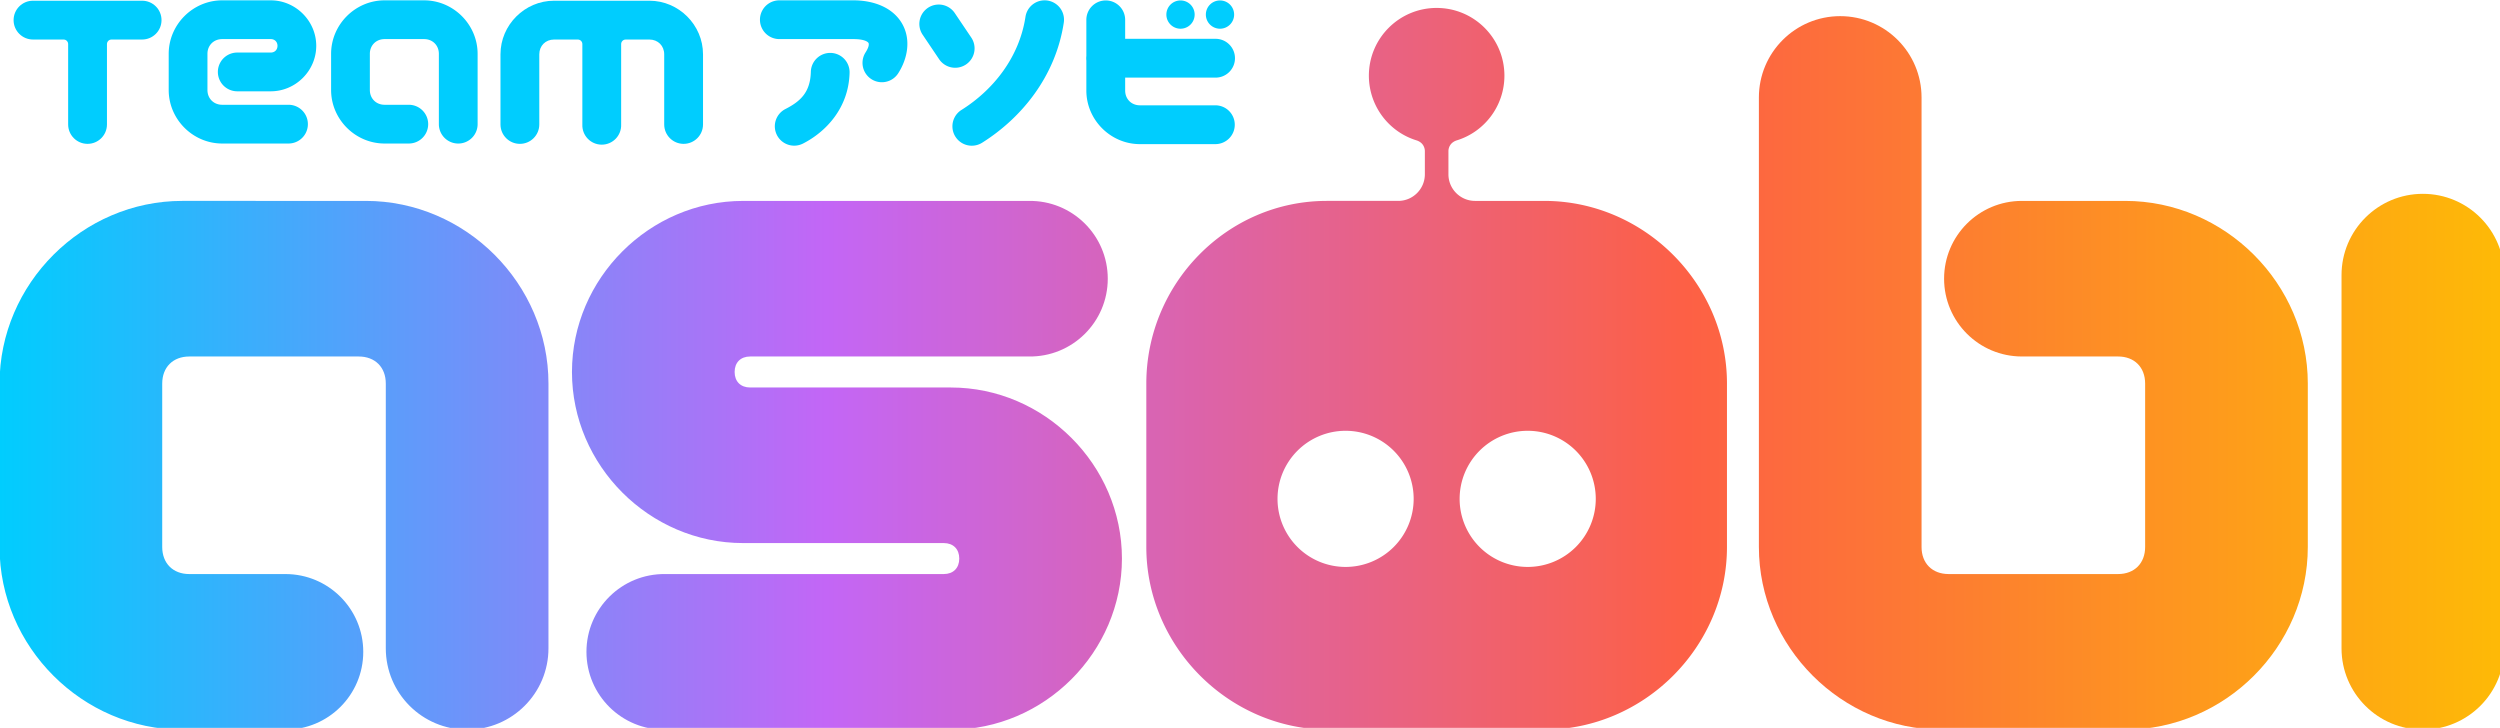 <?xml version="1.0" encoding="UTF-8" standalone="no"?>
<!-- Created with Inkscape (http://www.inkscape.org/) -->

<svg
   xmlns:dc="http://purl.org/dc/elements/1.1/"
   xmlns:cc="http://creativecommons.org/ns#"
   xmlns:rdf="http://www.w3.org/1999/02/22-rdf-syntax-ns#"
   xmlns:svg="http://www.w3.org/2000/svg"
   xmlns="http://www.w3.org/2000/svg"
   xmlns:xlink="http://www.w3.org/1999/xlink"
   xmlns:sodipodi="http://sodipodi.sourceforge.net/DTD/sodipodi-0.dtd"
   xmlns:inkscape="http://www.inkscape.org/namespaces/inkscape"
   width="1000"
   height="291.141"
   viewBox="0 0 264.583 77.031"
   version="1.1"
   id="svg2340"
   inkscape:version="0.92.2 (5c3e80d, 2017-08-06)"
   sodipodi:docname="Team Asobi logo.svg">
  <defs
     id="defs2334">
    <linearGradient
       inkscape:collect="always"
       id="linearGradient2602">
      <stop
         style="stop-color:#00cdfe;stop-opacity:1;"
         offset="0"
         id="stop2598" />
      <stop
         id="stop2610"
         offset="0.33"
         style="stop-color:#c366f6;stop-opacity:1" />
      <stop
         id="stop2608"
         offset="0.674"
         style="stop-color:#fd6045;stop-opacity:1" />
      <stop
         style="stop-color:#feba06;stop-opacity:1"
         offset="1"
         id="stop2600" />
    </linearGradient>
    <linearGradient
       inkscape:collect="always"
       xlink:href="#linearGradient2602"
       id="linearGradient2606"
       x1="-206.258"
       y1="673.309"
       x2="1940.27"
       y2="673.309"
       gradientUnits="userSpaceOnUse" />
    <linearGradient
       inkscape:collect="always"
       xlink:href="#linearGradient2602"
       id="linearGradient2631"
       gradientUnits="userSpaceOnUse"
       x1="-206.258"
       y1="673.309"
       x2="1940.27"
       y2="673.309" />
    <linearGradient
       inkscape:collect="always"
       xlink:href="#linearGradient2602"
       id="linearGradient2652"
       gradientUnits="userSpaceOnUse"
       x1="-206.258"
       y1="673.309"
       x2="1940.27"
       y2="673.309" />
    <linearGradient
       inkscape:collect="always"
       xlink:href="#linearGradient2602"
       id="linearGradient2654"
       gradientUnits="userSpaceOnUse"
       x1="-206.258"
       y1="673.309"
       x2="1940.27"
       y2="673.309" />
    <linearGradient
       inkscape:collect="always"
       xlink:href="#linearGradient2602"
       id="linearGradient2656"
       gradientUnits="userSpaceOnUse"
       x1="-206.258"
       y1="673.309"
       x2="1940.27"
       y2="673.309" />
    <linearGradient
       inkscape:collect="always"
       xlink:href="#linearGradient2602"
       id="linearGradient2658"
       gradientUnits="userSpaceOnUse"
       x1="-206.258"
       y1="673.309"
       x2="1940.27"
       y2="673.309" />
  </defs>
  <sodipodi:namedview
     id="base"
     pagecolor="#ffffff"
     bordercolor="#666666"
     borderopacity="1.0"
     inkscape:pageopacity="0.0"
     inkscape:pageshadow="2"
     inkscape:zoom="0.7"
     inkscape:cx="475.87517"
     inkscape:cy="134.0972"
     inkscape:document-units="mm"
     inkscape:current-layer="layer1"
     showgrid="false"
     showguides="true"
     inkscape:guide-bbox="true"
     inkscape:snap-smooth-nodes="true"
     inkscape:snap-object-midpoints="true"
     inkscape:object-paths="false"
     inkscape:snap-intersection-paths="false"
     inkscape:measure-start="0,0"
     inkscape:measure-end="0,0"
     units="px"
     fit-margin-top="0"
     fit-margin-left="0"
     fit-margin-right="0"
     fit-margin-bottom="0"
     inkscape:window-width="1366"
     inkscape:window-height="705"
     inkscape:window-x="-8"
     inkscape:window-y="-8"
     inkscape:window-maximized="1" />
  <g
     inkscape:label="Layer 1"
     inkscape:groupmode="layer"
     id="layer1"
     transform="translate(54.572,-142.542)">
    <g
       id="g2650"
       transform="matrix(0.466,0,0,0.466,-29.149,117.281)"
       style="stroke-width:2.147">
      <path
         inkscape:connector-curvature="0"
         id="path2626"
         transform="scale(0.265)"
         d="m 1025.359,211.361 c -32.079,-1.3e-4 -58.084,26.005 -58.084,58.084 0.026,25.676 16.821,48.024 40.826,55.408 2.042,0.628 4.019,1.871 5.285,3.592 1.198,1.627 1.866,3.632 1.871,5.652 v 19.803 c -3e-4,12.611 -10.223,22.834 -22.834,22.834 H 931.221 c -85.589,0 -154.678,70.989 -154.678,156.578 v 139.988 c 0,85.589 70.979,156.578 156.568,156.578 h 184.494 c 85.589,0 156.57,-70.989 156.57,-156.578 V 533.312 c -10e-5,-85.589 -70.981,-156.578 -156.57,-156.578 h -59.311 c -12.611,-3.6e-4 -22.834,-10.223 -22.834,-22.834 v -19.803 c 0,-2.02 0.674,-4.026 1.871,-5.652 1.266,-1.72 3.243,-2.964 5.285,-3.592 24.005,-7.384 40.8,-29.732 40.826,-55.408 10e-5,-32.079 -26.005,-58.084 -58.084,-58.084 z m -78.035,362.393 a 58.336,58.336 0 0 1 58.338,58.336 58.336,58.336 0 0 1 -58.338,58.338 58.336,58.336 0 0 1 -58.336,-58.338 58.336,58.336 0 0 1 58.336,-58.336 z m 156.07,0 a 58.336,58.336 0 0 1 58.336,58.336 58.336,58.336 0 0 1 -58.336,58.338 58.336,58.336 0 0 1 -58.338,-58.338 58.336,58.336 0 0 1 58.338,-58.336 z"
         style="color:#000000;font-style:normal;font-variant:normal;font-weight:normal;font-stretch:normal;font-size:medium;line-height:normal;font-family:sans-serif;font-variant-ligatures:normal;font-variant-position:normal;font-variant-caps:normal;font-variant-numeric:normal;font-variant-alternates:normal;font-feature-settings:normal;text-indent:0;text-align:start;text-decoration:none;text-decoration-line:none;text-decoration-style:solid;text-decoration-color:#000000;letter-spacing:normal;word-spacing:normal;text-transform:none;writing-mode:lr-tb;direction:ltr;text-orientation:mixed;dominant-baseline:auto;baseline-shift:baseline;text-anchor:start;white-space:normal;shape-padding:0;clip-rule:nonzero;display:inline;overflow:visible;visibility:visible;opacity:1;isolation:auto;mix-blend-mode:normal;color-interpolation:sRGB;color-interpolation-filters:linearRGB;solid-color:#000000;solid-opacity:1;vector-effect:none;fill:url(#linearGradient2631);fill-opacity:1;fill-rule:nonzero;stroke:none;stroke-width:286.222;stroke-linecap:round;stroke-linejoin:round;stroke-miterlimit:4;stroke-dasharray:none;stroke-dashoffset:0;stroke-opacity:1;color-rendering:auto;image-rendering:auto;shape-rendering:auto;text-rendering:auto;enable-background:accumulate" />
      <path
         inkscape:connector-curvature="0"
         id="path2624"
         transform="scale(0.265)"
         d="m 1371.234,218.396 c -38.497,-6.3e-4 -69.705,31.207 -69.705,69.703 v 385.201 c 0,85.589 70.981,156.578 156.57,156.578 h 157.283 c 85.589,0 156.578,-70.989 156.578,-156.578 V 533.305 c 0,-85.589 -70.989,-156.57 -156.578,-156.57 h -88.465 c -36.82,8.5e-4 -66.668,29.85 -66.668,66.67 8e-4,36.819 29.849,66.667 66.668,66.668 h 82.404 c 14.024,0 23.23,9.208 23.23,23.232 v 139.996 c 0,14.024 -9.206,23.23 -23.23,23.23 H 1464.168 c -14.024,0 -23.262,-9.206 -23.23,-23.23 V 288.1 c -5e-4,-38.496 -31.207,-69.703 -69.703,-69.703 z"
         style="color:#000000;font-style:normal;font-variant:normal;font-weight:normal;font-stretch:normal;font-size:medium;line-height:normal;font-family:sans-serif;font-variant-ligatures:normal;font-variant-position:normal;font-variant-caps:normal;font-variant-numeric:normal;font-variant-alternates:normal;font-feature-settings:normal;text-indent:0;text-align:start;text-decoration:none;text-decoration-line:none;text-decoration-style:solid;text-decoration-color:#000000;letter-spacing:normal;word-spacing:normal;text-transform:none;writing-mode:lr-tb;direction:ltr;text-orientation:mixed;dominant-baseline:auto;baseline-shift:baseline;text-anchor:start;white-space:normal;shape-padding:0;clip-rule:nonzero;display:inline;overflow:visible;visibility:visible;opacity:1;isolation:auto;mix-blend-mode:normal;color-interpolation:sRGB;color-interpolation-filters:linearRGB;solid-color:#000000;solid-opacity:1;vector-effect:none;fill:url(#linearGradient2652);fill-opacity:1;fill-rule:nonzero;stroke:none;stroke-width:286.222;stroke-linecap:round;stroke-linejoin:round;stroke-miterlimit:4;stroke-dasharray:none;stroke-dashoffset:0;stroke-opacity:1;color-rendering:auto;image-rendering:auto;shape-rendering:auto;text-rendering:auto;enable-background:accumulate" />
      <path
         inkscape:connector-curvature="0"
         id="path2622"
         transform="scale(0.265)"
         d="m 1870.564,370.674 c -38.496,4.9e-4 -69.703,31.207 -69.703,69.703 v 319.799 c 5e-4,38.496 31.207,69.703 69.703,69.703 38.496,5.6e-4 69.704,-31.207 69.705,-69.703 V 440.377 c -5e-4,-38.497 -31.209,-69.704 -69.705,-69.703 z"
         style="color:#000000;font-style:normal;font-variant:normal;font-weight:normal;font-stretch:normal;font-size:medium;line-height:normal;font-family:sans-serif;font-variant-ligatures:normal;font-variant-position:normal;font-variant-caps:normal;font-variant-numeric:normal;font-variant-alternates:normal;font-feature-settings:normal;text-indent:0;text-align:start;text-decoration:none;text-decoration-line:none;text-decoration-style:solid;text-decoration-color:#000000;letter-spacing:normal;word-spacing:normal;text-transform:none;writing-mode:lr-tb;direction:ltr;text-orientation:mixed;dominant-baseline:auto;baseline-shift:baseline;text-anchor:start;white-space:normal;shape-padding:0;clip-rule:nonzero;display:inline;overflow:visible;visibility:visible;opacity:1;isolation:auto;mix-blend-mode:normal;color-interpolation:sRGB;color-interpolation-filters:linearRGB;solid-color:#000000;solid-opacity:1;vector-effect:none;fill:url(#linearGradient2654);fill-opacity:1;fill-rule:nonzero;stroke:none;stroke-width:286.222;stroke-linecap:round;stroke-linejoin:round;stroke-miterlimit:4;stroke-dasharray:none;stroke-dashoffset:0;stroke-opacity:1;color-rendering:auto;image-rendering:auto;shape-rendering:auto;text-rendering:auto;enable-background:accumulate" />
      <path
         inkscape:connector-curvature="0"
         id="path2620"
         transform="scale(0.265)"
         d="m -49.68,376.734 c -85.589,0 -156.578,70.989 -156.578,156.578 v 139.996 c 0,85.589 70.989,156.57 156.578,156.57 h 88.465 c 36.82,-8.7e-4 66.668,-29.85 66.668,-66.67 -8.4e-4,-36.819 -29.849,-66.667 -66.668,-66.668 h -82.404 c -14.024,0 -23.23,-9.208 -23.23,-23.232 V 533.312 c 0,-14.024 9.206,-23.23 23.23,-23.23 H 101.535 c 14.024,0 23.262,9.206 23.23,23.23 v 226.863 c 4.5e-4,38.496 31.207,69.703 69.703,69.703 38.497,6.3e-4 69.705,-31.207 69.705,-69.703 V 533.312 c 0,-85.589 -70.981,-156.578 -156.57,-156.578 z"
         style="color:#000000;font-style:normal;font-variant:normal;font-weight:normal;font-stretch:normal;font-size:medium;line-height:normal;font-family:sans-serif;font-variant-ligatures:normal;font-variant-position:normal;font-variant-caps:normal;font-variant-numeric:normal;font-variant-alternates:normal;font-feature-settings:normal;text-indent:0;text-align:start;text-decoration:none;text-decoration-line:none;text-decoration-style:solid;text-decoration-color:#000000;letter-spacing:normal;word-spacing:normal;text-transform:none;writing-mode:lr-tb;direction:ltr;text-orientation:mixed;dominant-baseline:auto;baseline-shift:baseline;text-anchor:start;white-space:normal;shape-padding:0;clip-rule:nonzero;display:inline;overflow:visible;visibility:visible;opacity:1;isolation:auto;mix-blend-mode:normal;color-interpolation:sRGB;color-interpolation-filters:linearRGB;solid-color:#000000;solid-opacity:1;vector-effect:none;fill:url(#linearGradient2656);fill-opacity:1;fill-rule:nonzero;stroke:none;stroke-width:286.222;stroke-linecap:round;stroke-linejoin:round;stroke-miterlimit:4;stroke-dasharray:none;stroke-dashoffset:0;stroke-opacity:1;color-rendering:auto;image-rendering:auto;shape-rendering:auto;text-rendering:auto;enable-background:accumulate" />
      <path
         inkscape:connector-curvature="0"
         id="path2618"
         transform="scale(0.265)"
         d="m 430.938,376.75 c -80.185,0 -146.623,66.43 -146.623,146.615 -1e-5,80.185 66.438,146.617 146.623,146.617 h 172.023 c 8.124,0 13.281,5.16 13.281,13.281 0,8.122 -5.157,13.271 -13.281,13.271 H 364.162 c -37.118,-0.422 -67.434,29.551 -67.434,66.672 0,37.121 30.315,67.094 67.434,66.672 h 244.861 c 80.185,0 146.623,-66.432 146.623,-146.617 0,-80.185 -66.438,-146.615 -146.623,-146.615 H 436.998 c -8.124,0 -13.279,-5.16 -13.279,-13.281 0,-8.122 5.155,-13.279 13.279,-13.279 h 238.801 c 37.224,0.577 67.709,-29.44 67.709,-66.668 0,-37.228 -30.485,-67.245 -67.709,-66.668 z"
         style="color:#000000;font-style:normal;font-variant:normal;font-weight:normal;font-stretch:normal;font-size:medium;line-height:normal;font-family:sans-serif;font-variant-ligatures:normal;font-variant-position:normal;font-variant-caps:normal;font-variant-numeric:normal;font-variant-alternates:normal;font-feature-settings:normal;text-indent:0;text-align:start;text-decoration:none;text-decoration-line:none;text-decoration-style:solid;text-decoration-color:#000000;letter-spacing:normal;word-spacing:normal;text-transform:none;writing-mode:lr-tb;direction:ltr;text-orientation:mixed;dominant-baseline:auto;baseline-shift:baseline;text-anchor:start;white-space:normal;shape-padding:0;clip-rule:nonzero;display:inline;overflow:visible;visibility:visible;opacity:1;isolation:auto;mix-blend-mode:normal;color-interpolation:sRGB;color-interpolation-filters:linearRGB;solid-color:#000000;solid-opacity:1;vector-effect:none;fill:url(#linearGradient2658);fill-opacity:1;fill-rule:nonzero;stroke:none;stroke-width:286.222;stroke-linecap:round;stroke-linejoin:round;stroke-miterlimit:4;stroke-dasharray:none;stroke-dashoffset:0;stroke-opacity:1;color-rendering:auto;image-rendering:auto;shape-rendering:auto;text-rendering:auto;enable-background:accumulate" />
      <path
         inkscape:connector-curvature="0"
         id="rect2485"
         d="m 32.791,54.285 c -6.655,0 -12.15,5.497 -12.15,12.152 v 8.215 c 0,6.655 5.495,12.152 12.15,12.152 h 5.498 a 4.4,4.4 0 1 0 0,-8.801 h -5.498 c -1.932,0 -3.35,-1.419 -3.35,-3.352 V 66.438 c 0,-1.932 1.417,-3.352 3.35,-3.352 h 8.973 c 1.932,0 3.352,1.419 3.352,3.352 v 15.904 a 4.4,4.4 0 1 0 8.799,0 V 66.438 c 10e-7,-6.655 -5.495,-12.152 -12.15,-12.152 z"
         style="color:#000000;font-style:normal;font-variant:normal;font-weight:normal;font-stretch:normal;font-size:medium;line-height:normal;font-family:sans-serif;font-variant-ligatures:normal;font-variant-position:normal;font-variant-caps:normal;font-variant-numeric:normal;font-variant-alternates:normal;font-feature-settings:normal;text-indent:0;text-align:start;text-decoration:none;text-decoration-line:none;text-decoration-style:solid;text-decoration-color:#000000;letter-spacing:normal;word-spacing:normal;text-transform:none;writing-mode:lr-tb;direction:ltr;text-orientation:mixed;dominant-baseline:auto;baseline-shift:baseline;text-anchor:start;white-space:normal;shape-padding:0;clip-rule:nonzero;display:inline;overflow:visible;visibility:visible;opacity:1;isolation:auto;mix-blend-mode:normal;color-interpolation:sRGB;color-interpolation-filters:linearRGB;solid-color:#000000;solid-opacity:1;vector-effect:none;fill:#00cdfe;fill-opacity:1;fill-rule:nonzero;stroke:none;stroke-width:18.889;stroke-linecap:round;stroke-linejoin:miter;stroke-miterlimit:4;stroke-dasharray:none;stroke-dashoffset:0;stroke-opacity:1;color-rendering:auto;image-rendering:auto;shape-rendering:auto;text-rendering:auto;enable-background:accumulate" />
      <path
         inkscape:connector-curvature="0"
         id="rect2487"
         transform="scale(0.265)"
         d="m -177.594,205.172 c -9.186,0 -16.631,7.445 -16.631,16.631 0,9.186 7.445,16.633 16.631,16.633 h 26.236 c 2.148,-1.6e-4 3.889,1.741 3.889,3.889 v 68.889 c 0,9.186 7.447,16.631 16.633,16.631 9.186,0 16.633,-7.445 16.633,-16.631 v -68.889 c -1.6e-4,-2.148 1.741,-3.889 3.889,-3.889 h 26.236 c 9.186,0 16.631,-7.447 16.631,-16.633 0,-9.185 -7.445,-16.631 -16.631,-16.631 z"
         style="color:#000000;font-style:normal;font-variant:normal;font-weight:normal;font-stretch:normal;font-size:medium;line-height:normal;font-family:sans-serif;font-variant-ligatures:normal;font-variant-position:normal;font-variant-caps:normal;font-variant-numeric:normal;font-variant-alternates:normal;font-feature-settings:normal;text-indent:0;text-align:start;text-decoration:none;text-decoration-line:none;text-decoration-style:solid;text-decoration-color:#000000;letter-spacing:normal;word-spacing:normal;text-transform:none;writing-mode:lr-tb;direction:ltr;text-orientation:mixed;dominant-baseline:auto;baseline-shift:baseline;text-anchor:start;white-space:normal;shape-padding:0;clip-rule:nonzero;display:inline;overflow:visible;visibility:visible;opacity:1;isolation:auto;mix-blend-mode:normal;color-interpolation:sRGB;color-interpolation-filters:linearRGB;solid-color:#000000;solid-opacity:1;vector-effect:none;fill:#00cdfe;fill-opacity:1;fill-rule:nonzero;stroke:none;stroke-width:71.393;stroke-linecap:round;stroke-linejoin:miter;stroke-miterlimit:4;stroke-dasharray:none;stroke-dashoffset:0;stroke-opacity:1;color-rendering:auto;image-rendering:auto;shape-rendering:auto;text-rendering:auto;enable-background:accumulate" />
      <path
         inkscape:connector-curvature="0"
         id="rect2492"
         transform="scale(0.265)"
         d="m 268.98,205.172 c -25.154,0 -45.93,20.775 -45.93,45.93 v 60.111 c 0,9.186 7.445,16.631 16.631,16.631 9.185,0 16.633,-7.445 16.633,-16.631 v -60.111 c 0,-7.304 5.362,-12.666 12.666,-12.666 h 20.348 c 2.148,-1.7e-4 3.889,1.741 3.889,3.889 v 68.889 c -0.389,9.449 7.168,17.321 16.625,17.316 9.457,0.004 17.014,-7.867 16.625,-17.316 v -68.889 c -1.6e-4,-2.148 1.741,-3.889 3.889,-3.889 h 20.348 c 7.304,-1e-5 12.666,5.362 12.666,12.666 v 60.111 c 0,9.186 7.445,16.631 16.631,16.631 9.185,0 16.633,-7.445 16.633,-16.631 v -60.111 c 0,-25.154 -20.775,-45.93 -45.93,-45.93 z"
         style="color:#000000;font-style:normal;font-variant:normal;font-weight:normal;font-stretch:normal;font-size:medium;line-height:normal;font-family:sans-serif;font-variant-ligatures:normal;font-variant-position:normal;font-variant-caps:normal;font-variant-numeric:normal;font-variant-alternates:normal;font-feature-settings:normal;text-indent:0;text-align:start;text-decoration:none;text-decoration-line:none;text-decoration-style:solid;text-decoration-color:#000000;letter-spacing:normal;word-spacing:normal;text-transform:none;writing-mode:lr-tb;direction:ltr;text-orientation:mixed;dominant-baseline:auto;baseline-shift:baseline;text-anchor:start;white-space:normal;shape-padding:0;clip-rule:nonzero;display:inline;overflow:visible;visibility:visible;opacity:1;isolation:auto;mix-blend-mode:normal;color-interpolation:sRGB;color-interpolation-filters:linearRGB;solid-color:#000000;solid-opacity:1;vector-effect:none;fill:#00cdfe;fill-opacity:1;fill-rule:nonzero;stroke:none;stroke-width:71.393;stroke-linecap:round;stroke-linejoin:miter;stroke-miterlimit:4;stroke-dasharray:none;stroke-dashoffset:0;stroke-opacity:1;color-rendering:auto;image-rendering:auto;shape-rendering:auto;text-rendering:auto;enable-background:accumulate" />
      <path
         inkscape:connector-curvature="0"
         id="path2496"
         d="m 182.857,54.289 a 4.4,4.4 0 0 0 -4.525,3.789 c -1.432,9.283 -7.396,16.618 -14.523,21.096 a 4.4,4.4 0 1 0 4.68,7.453 c 8.929,-5.609 16.657,-14.996 18.541,-27.207 a 4.4,4.4 0 0 0 -4.172,-5.131 z"
         style="color:#000000;font-style:normal;font-variant:normal;font-weight:normal;font-stretch:normal;font-size:medium;line-height:normal;font-family:sans-serif;font-variant-ligatures:normal;font-variant-position:normal;font-variant-caps:normal;font-variant-numeric:normal;font-variant-alternates:normal;font-feature-settings:normal;text-indent:0;text-align:start;text-decoration:none;text-decoration-line:none;text-decoration-style:solid;text-decoration-color:#000000;letter-spacing:normal;word-spacing:normal;text-transform:none;writing-mode:lr-tb;direction:ltr;text-orientation:mixed;dominant-baseline:auto;baseline-shift:baseline;text-anchor:start;white-space:normal;shape-padding:0;clip-rule:nonzero;display:inline;overflow:visible;visibility:visible;opacity:1;isolation:auto;mix-blend-mode:normal;color-interpolation:sRGB;color-interpolation-filters:linearRGB;solid-color:#000000;solid-opacity:1;vector-effect:none;fill:#00cdfe;fill-opacity:1;fill-rule:nonzero;stroke:none;stroke-width:18.889;stroke-linecap:round;stroke-linejoin:miter;stroke-miterlimit:4;stroke-dasharray:none;stroke-dashoffset:0;stroke-opacity:1;color-rendering:auto;image-rendering:auto;shape-rendering:auto;text-rendering:auto;enable-background:accumulate" />
      <path
         inkscape:connector-curvature="0"
         id="path2499"
         d="m 134.059,66.225 a 4.4,4.4 0 0 0 -4.465,4.332 c -0.137,4.631 -2.363,6.665 -5.758,8.404 a 4.4,4.4 0 1 0 4.012,7.832 c 5.149,-2.638 10.308,-8.012 10.543,-15.977 a 4.4,4.4 0 0 0 -4.332,-4.592 z"
         style="color:#000000;font-style:normal;font-variant:normal;font-weight:normal;font-stretch:normal;font-size:medium;line-height:normal;font-family:sans-serif;font-variant-ligatures:normal;font-variant-position:normal;font-variant-caps:normal;font-variant-numeric:normal;font-variant-alternates:normal;font-feature-settings:normal;text-indent:0;text-align:start;text-decoration:none;text-decoration-line:none;text-decoration-style:solid;text-decoration-color:#000000;letter-spacing:normal;word-spacing:normal;text-transform:none;writing-mode:lr-tb;direction:ltr;text-orientation:mixed;dominant-baseline:auto;baseline-shift:baseline;text-anchor:start;white-space:normal;shape-padding:0;clip-rule:nonzero;display:inline;overflow:visible;visibility:visible;opacity:1;isolation:auto;mix-blend-mode:normal;color-interpolation:sRGB;color-interpolation-filters:linearRGB;solid-color:#000000;solid-opacity:1;vector-effect:none;fill:#00cdfe;fill-opacity:1;fill-rule:nonzero;stroke:none;stroke-width:18.889;stroke-linecap:round;stroke-linejoin:miter;stroke-miterlimit:4;stroke-dasharray:none;stroke-dashoffset:0;stroke-opacity:1;color-rendering:auto;image-rendering:auto;shape-rendering:auto;text-rendering:auto;enable-background:accumulate" />
      <path
         inkscape:connector-curvature="0"
         id="path2502"
         d="m 158.605,55.242 a 4.4,4.4 0 0 0 -3.582,6.908 l 3.689,5.48 a 4.401,4.401 0 1 0 7.301,-4.916 l -3.691,-5.479 a 4.4,4.4 0 0 0 -3.717,-1.994 z"
         style="color:#000000;font-style:normal;font-variant:normal;font-weight:normal;font-stretch:normal;font-size:medium;line-height:normal;font-family:sans-serif;font-variant-ligatures:normal;font-variant-position:normal;font-variant-caps:normal;font-variant-numeric:normal;font-variant-alternates:normal;font-feature-settings:normal;text-indent:0;text-align:start;text-decoration:none;text-decoration-line:none;text-decoration-style:solid;text-decoration-color:#000000;letter-spacing:normal;word-spacing:normal;text-transform:none;writing-mode:lr-tb;direction:ltr;text-orientation:mixed;dominant-baseline:auto;baseline-shift:baseline;text-anchor:start;white-space:normal;shape-padding:0;clip-rule:nonzero;display:inline;overflow:visible;visibility:visible;opacity:1;isolation:auto;mix-blend-mode:normal;color-interpolation:sRGB;color-interpolation-filters:linearRGB;solid-color:#000000;solid-opacity:1;vector-effect:none;fill:#00cdfe;fill-opacity:1;fill-rule:nonzero;stroke:none;stroke-width:18.889;stroke-linecap:round;stroke-linejoin:miter;stroke-miterlimit:4;stroke-dasharray:none;stroke-dashoffset:0;stroke-opacity:1;color-rendering:auto;image-rendering:auto;shape-rendering:auto;text-rendering:auto;enable-background:accumulate" />
      <path
         transform="scale(0.265)"
         inkscape:connector-curvature="0"
         id="rect2504"
         d="m 741.533,204.943 a 16.632,16.632 0 0 0 -16.381,16.859 v 30.754 a 16.632,16.632 0 0 0 0,3.859 v 25.734 c 0,25.154 20.775,45.93 45.93,45.93 h 64.451 a 16.632,16.632 0 1 0 0,-33.262 h -64.451 c -7.304,0 -12.666,-5.364 -12.666,-12.668 v -11.064 h 77.117 a 16.632,16.632 0 1 0 0,-33.256 H 758.416 V 221.803 A 16.632,16.632 0 0 0 741.533,204.943 Z"
         style="color:#000000;font-style:normal;font-variant:normal;font-weight:normal;font-stretch:normal;font-size:medium;line-height:normal;font-family:sans-serif;font-variant-ligatures:normal;font-variant-position:normal;font-variant-caps:normal;font-variant-numeric:normal;font-variant-alternates:normal;font-feature-settings:normal;text-indent:0;text-align:start;text-decoration:none;text-decoration-line:none;text-decoration-style:solid;text-decoration-color:#000000;letter-spacing:normal;word-spacing:normal;text-transform:none;writing-mode:lr-tb;direction:ltr;text-orientation:mixed;dominant-baseline:auto;baseline-shift:baseline;text-anchor:start;white-space:normal;shape-padding:0;clip-rule:nonzero;display:inline;overflow:visible;visibility:visible;opacity:1;isolation:auto;mix-blend-mode:normal;color-interpolation:sRGB;color-interpolation-filters:linearRGB;solid-color:#000000;solid-opacity:1;vector-effect:none;fill:#00cdfe;fill-opacity:1;fill-rule:nonzero;stroke:none;stroke-width:71.393;stroke-linecap:round;stroke-linejoin:miter;stroke-miterlimit:4;stroke-dasharray:none;stroke-dashoffset:0;stroke-opacity:1;color-rendering:auto;image-rendering:auto;shape-rendering:auto;text-rendering:auto;enable-background:accumulate" />
      <path
         inkscape:connector-curvature="0"
         id="path2514"
         d="m 122.439,54.285 a 4.4,4.4 0 1 0 0,8.801 h 16.803 c 2.848,0 3.391,0.779 3.445,0.873 0.054,0.094 0.295,0.658 -0.662,2.15 a 4.4,4.4 0 1 0 7.408,4.75 c 2.152,-3.356 2.95,-7.692 0.885,-11.285 -2.066,-3.593 -6.319,-5.289 -11.076,-5.289 z"
         style="color:#000000;font-style:normal;font-variant:normal;font-weight:normal;font-stretch:normal;font-size:medium;line-height:normal;font-family:sans-serif;font-variant-ligatures:normal;font-variant-position:normal;font-variant-caps:normal;font-variant-numeric:normal;font-variant-alternates:normal;font-feature-settings:normal;text-indent:0;text-align:start;text-decoration:none;text-decoration-line:none;text-decoration-style:solid;text-decoration-color:#000000;letter-spacing:normal;word-spacing:normal;text-transform:none;writing-mode:lr-tb;direction:ltr;text-orientation:mixed;dominant-baseline:auto;baseline-shift:baseline;text-anchor:start;white-space:normal;shape-padding:0;clip-rule:nonzero;display:inline;overflow:visible;visibility:visible;opacity:1;isolation:auto;mix-blend-mode:normal;color-interpolation:sRGB;color-interpolation-filters:linearRGB;solid-color:#000000;solid-opacity:1;vector-effect:none;fill:#00cdfe;fill-opacity:1;fill-rule:nonzero;stroke:none;stroke-width:18.889;stroke-linecap:round;stroke-linejoin:miter;stroke-miterlimit:4;stroke-dasharray:none;stroke-dashoffset:0;stroke-opacity:1;color-rendering:auto;image-rendering:auto;shape-rendering:auto;text-rendering:auto;enable-background:accumulate" />
      <path
         inkscape:connector-curvature="0"
         id="path2518"
         d="m -4.092,54.285 c -6.655,2e-6 -12.15,5.497 -12.15,12.152 v 8.215 c 0,6.655 5.495,12.152 12.15,12.152 H 10.967 a 4.4,4.4 0 1 0 0,-8.801 H -4.092 c -1.932,0 -3.35,-1.419 -3.35,-3.352 V 66.438 c 0,-1.932 1.417,-3.352 3.35,-3.352 H 6.936 c 0.897,0 1.529,0.632 1.529,1.529 0,0.897 -0.632,1.529 -1.529,1.529 h -7.611 a 4.4,4.4 0 1 0 0,8.801 H 6.936 c 5.653,0 10.33,-4.677 10.33,-10.33 0,-5.653 -4.677,-10.33 -10.33,-10.33 z"
         style="color:#000000;font-style:normal;font-variant:normal;font-weight:normal;font-stretch:normal;font-size:medium;line-height:normal;font-family:sans-serif;font-variant-ligatures:normal;font-variant-position:normal;font-variant-caps:normal;font-variant-numeric:normal;font-variant-alternates:normal;font-feature-settings:normal;text-indent:0;text-align:start;text-decoration:none;text-decoration-line:none;text-decoration-style:solid;text-decoration-color:#000000;letter-spacing:normal;word-spacing:normal;text-transform:none;writing-mode:lr-tb;direction:ltr;text-orientation:mixed;dominant-baseline:auto;baseline-shift:baseline;text-anchor:start;white-space:normal;shape-padding:0;clip-rule:nonzero;display:inline;overflow:visible;visibility:visible;opacity:1;isolation:auto;mix-blend-mode:normal;color-interpolation:sRGB;color-interpolation-filters:linearRGB;solid-color:#000000;solid-opacity:1;vector-effect:none;fill:#00cdfe;fill-opacity:1;fill-rule:nonzero;stroke:none;stroke-width:18.889;stroke-linecap:round;stroke-linejoin:miter;stroke-miterlimit:4;stroke-dasharray:none;stroke-dashoffset:0;stroke-opacity:1;color-rendering:auto;image-rendering:auto;shape-rendering:auto;text-rendering:auto;enable-background:accumulate" />
      <path
         inkscape:connector-curvature="0"
         id="path2580"
         transform="scale(0.265)"
         d="m 805.85,204.941 a 12.114,12.114 0 0 0 -12.115,12.115 12.114,12.114 0 0 0 12.115,12.113 12.114,12.114 0 0 0 12.113,-12.113 12.114,12.114 0 0 0 -12.113,-12.115 z"
         style="opacity:1;fill:#00cdfe;fill-opacity:1;stroke:none;stroke-width:71.393;stroke-linecap:round;stroke-linejoin:miter;stroke-miterlimit:4;stroke-dasharray:none;stroke-opacity:0.64" />
      <path
         inkscape:connector-curvature="0"
         id="path2550"
         transform="scale(0.265)"
         d="m 839.686,204.941 a 12.114,12.114 0 0 0 -12.115,12.115 12.114,12.114 0 0 0 12.115,12.113 12.114,12.114 0 0 0 12.113,-12.113 12.114,12.114 0 0 0 -12.113,-12.115 z"
         style="opacity:1;fill:#00cdfe;fill-opacity:1;stroke:none;stroke-width:71.393;stroke-linecap:round;stroke-linejoin:miter;stroke-miterlimit:4;stroke-dasharray:none;stroke-opacity:0.64" />
    </g>
  </g>
</svg>
